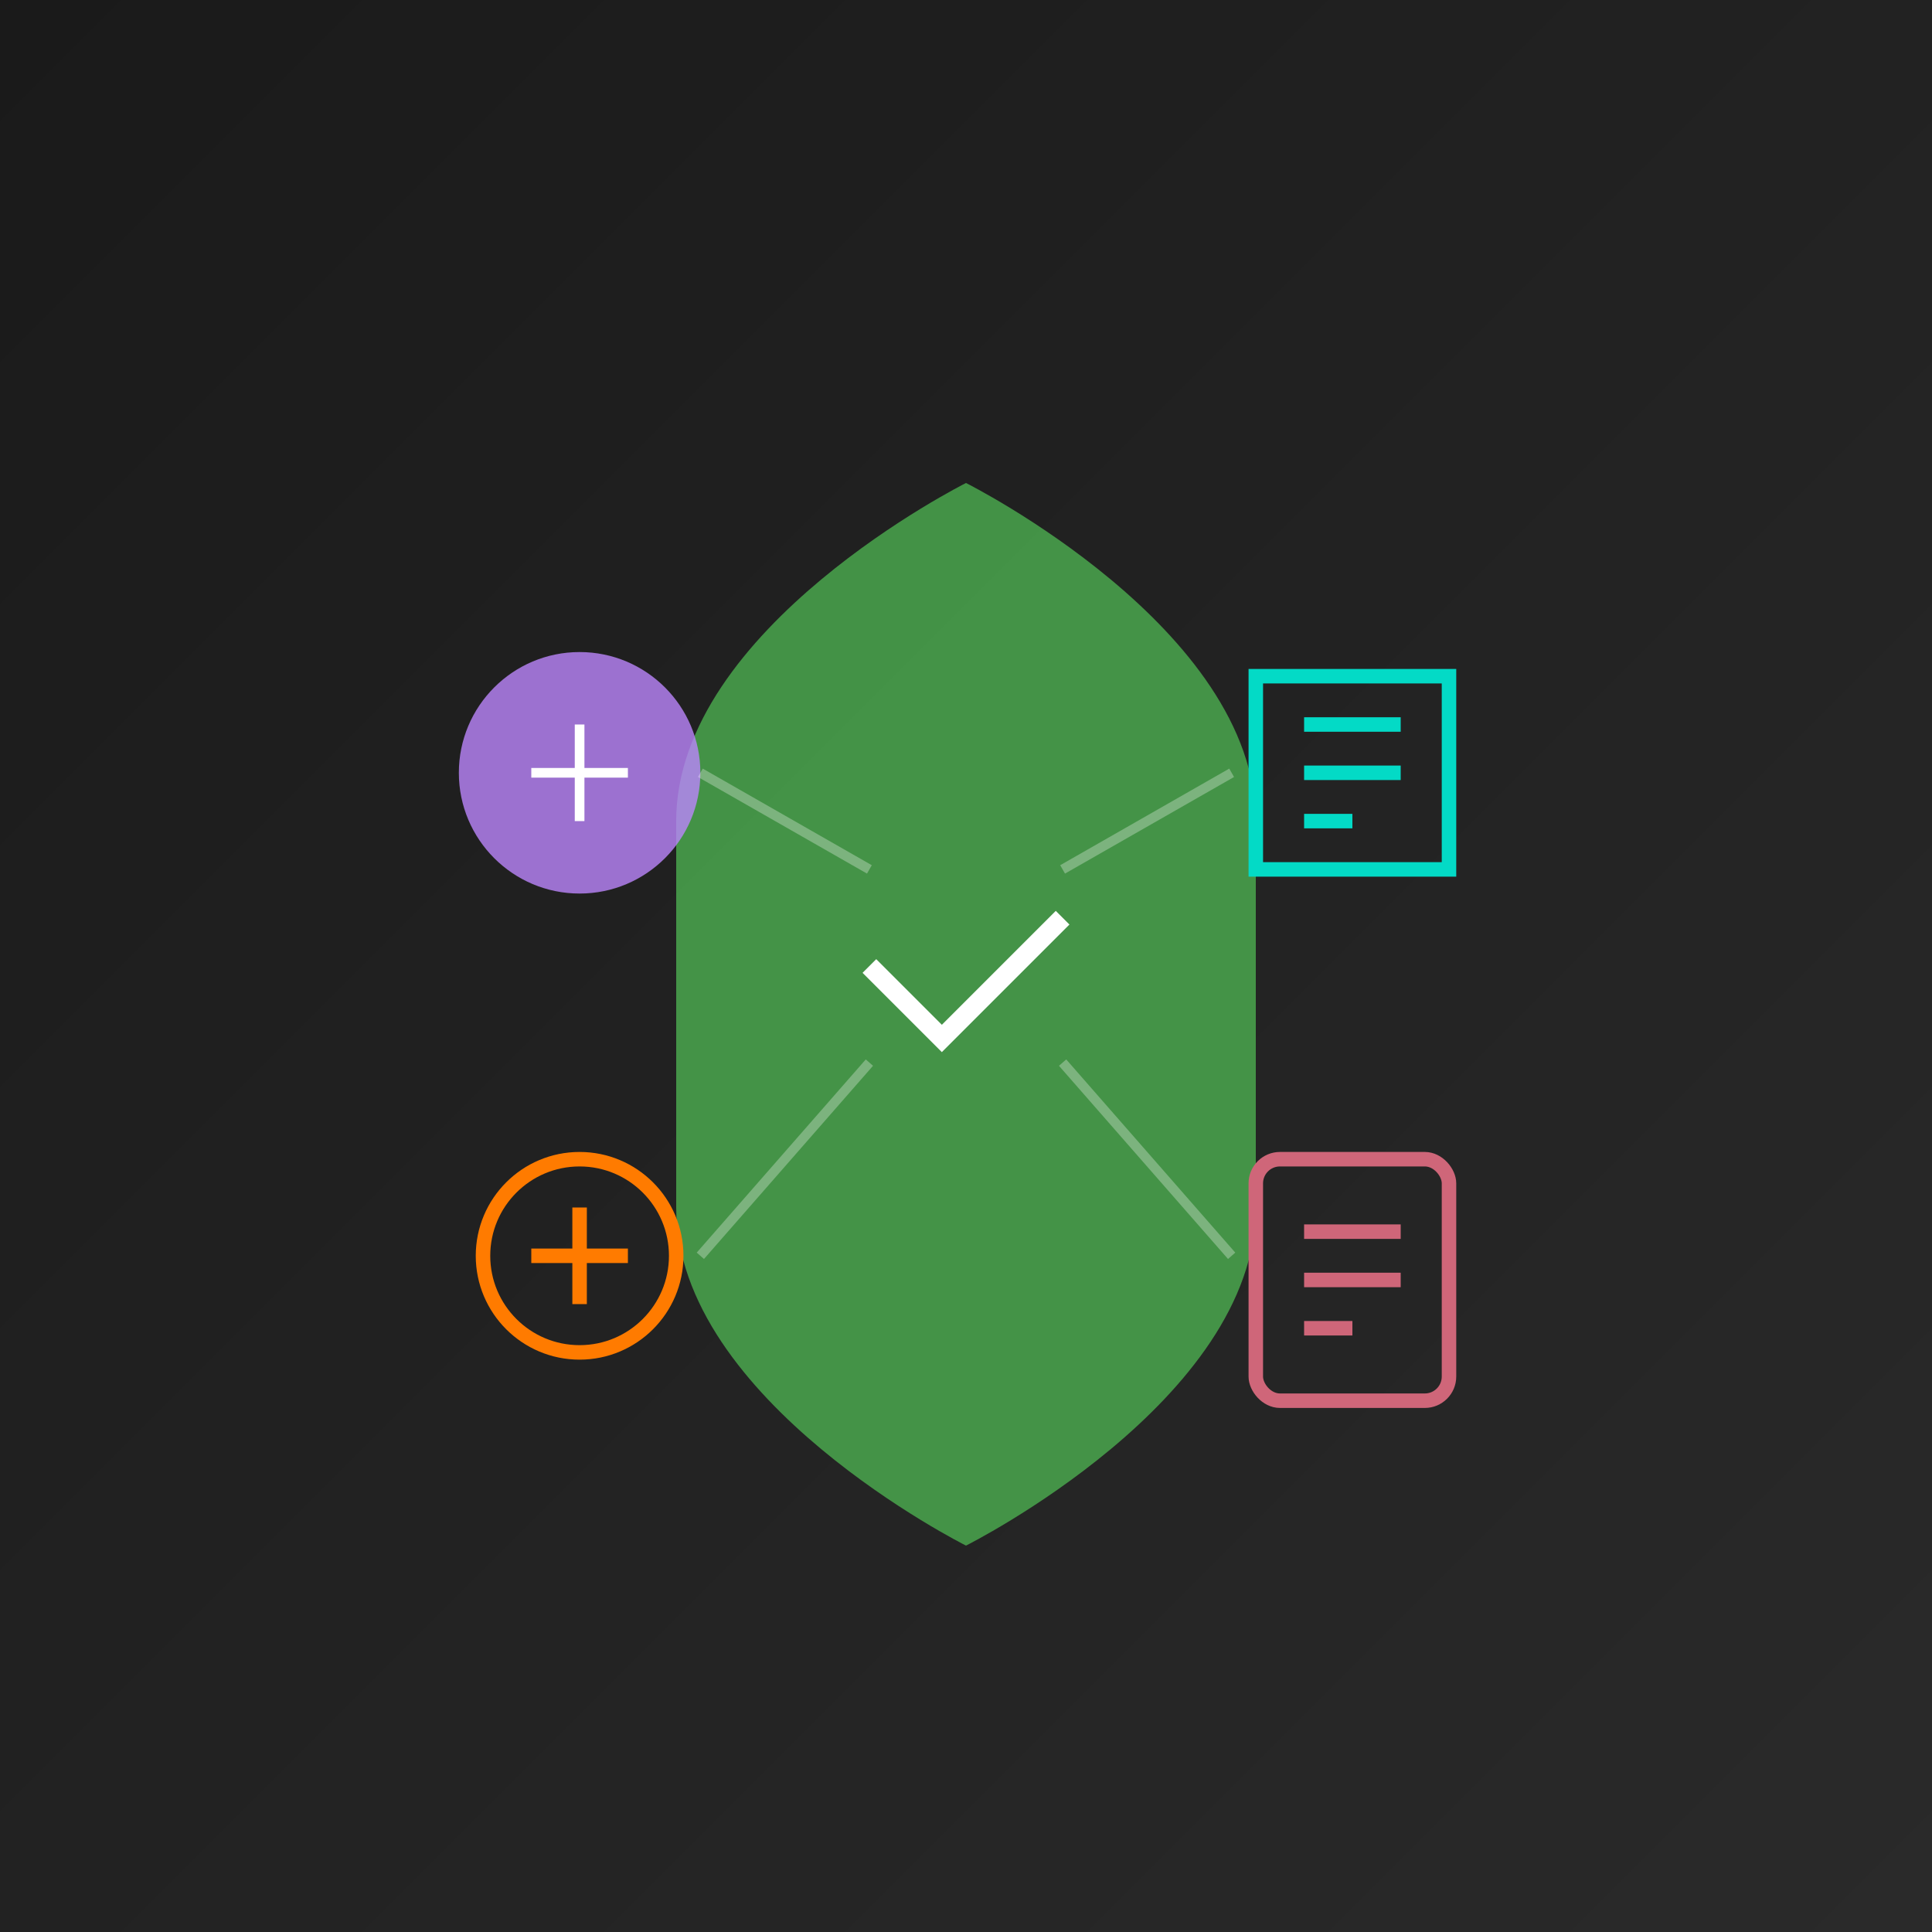 <?xml version="1.0" encoding="UTF-8"?>
<svg width="400" height="400" viewBox="0 0 400 400" fill="none" xmlns="http://www.w3.org/2000/svg">
    <rect x="0" y="0" width="400" height="400" fill="#333333" stroke="none"/>
    <!-- 背景 -->
    <rect width="400" height="400" fill="url(#gradient)" />
    
    <!-- 中心盾牌 -->
    <path d="M200 100C200 100 140 130 140 170V250C140 290 200 320 200 320C200 320 260 290 260 250V170C260 130 200 100 200 100Z" 
          fill="#4CAF50" opacity="0.8"/>
    
    <!-- 检查标记 -->
    <path d="M180 200L195 215L220 190" stroke="white" stroke-width="4"/>
    
    <!-- 培训图标 -->
    <circle cx="120" cy="160" r="25" fill="#bb86fc" opacity="0.8"/>
    <path d="M110 160H130M120 150V170" stroke="white" stroke-width="2"/>
    
    <!-- 系统图标 -->
    <rect x="260" y="140" width="40" height="40" stroke="#03dac6" stroke-width="3" fill="none"/>
    <path d="M270 150H290M270 160H290M270 170H280" stroke="#03dac6" stroke-width="3"/>
    
    <!-- 审计图标 -->
    <circle cx="120" cy="260" r="20" stroke="#ff7b00" stroke-width="3" fill="none"/>
    <path d="M110 260L130 260M120 250V270" stroke="#ff7b00" stroke-width="3"/>
    
    <!-- 文档图标 -->
    <rect x="260" y="240" width="40" height="50" stroke="#cf6679" stroke-width="3" fill="none" rx="5"/>
    <path d="M270 255H290M270 265H290M270 275H280" stroke="#cf6679" stroke-width="3"/>
    
    <!-- 连接线 -->
    <path d="M145 160L180 180" stroke="#ffffff" stroke-width="2" opacity="0.3"/>
    <path d="M220 180L255 160" stroke="#ffffff" stroke-width="2" opacity="0.3"/>
    <path d="M145 260L180 220" stroke="#ffffff" stroke-width="2" opacity="0.3"/>
    <path d="M220 220L255 260" stroke="#ffffff" stroke-width="2" opacity="0.3"/>
    
    <!-- 渐变定义 -->
    <defs>
        <linearGradient id="gradient" x1="0" y1="0" x2="400" y2="400" gradientUnits="userSpaceOnUse">
            <stop offset="0%" stop-color="#1a1a1a"/>
            <stop offset="100%" stop-color="#2a2a2a"/>
        </linearGradient>
    </defs>
</svg> 